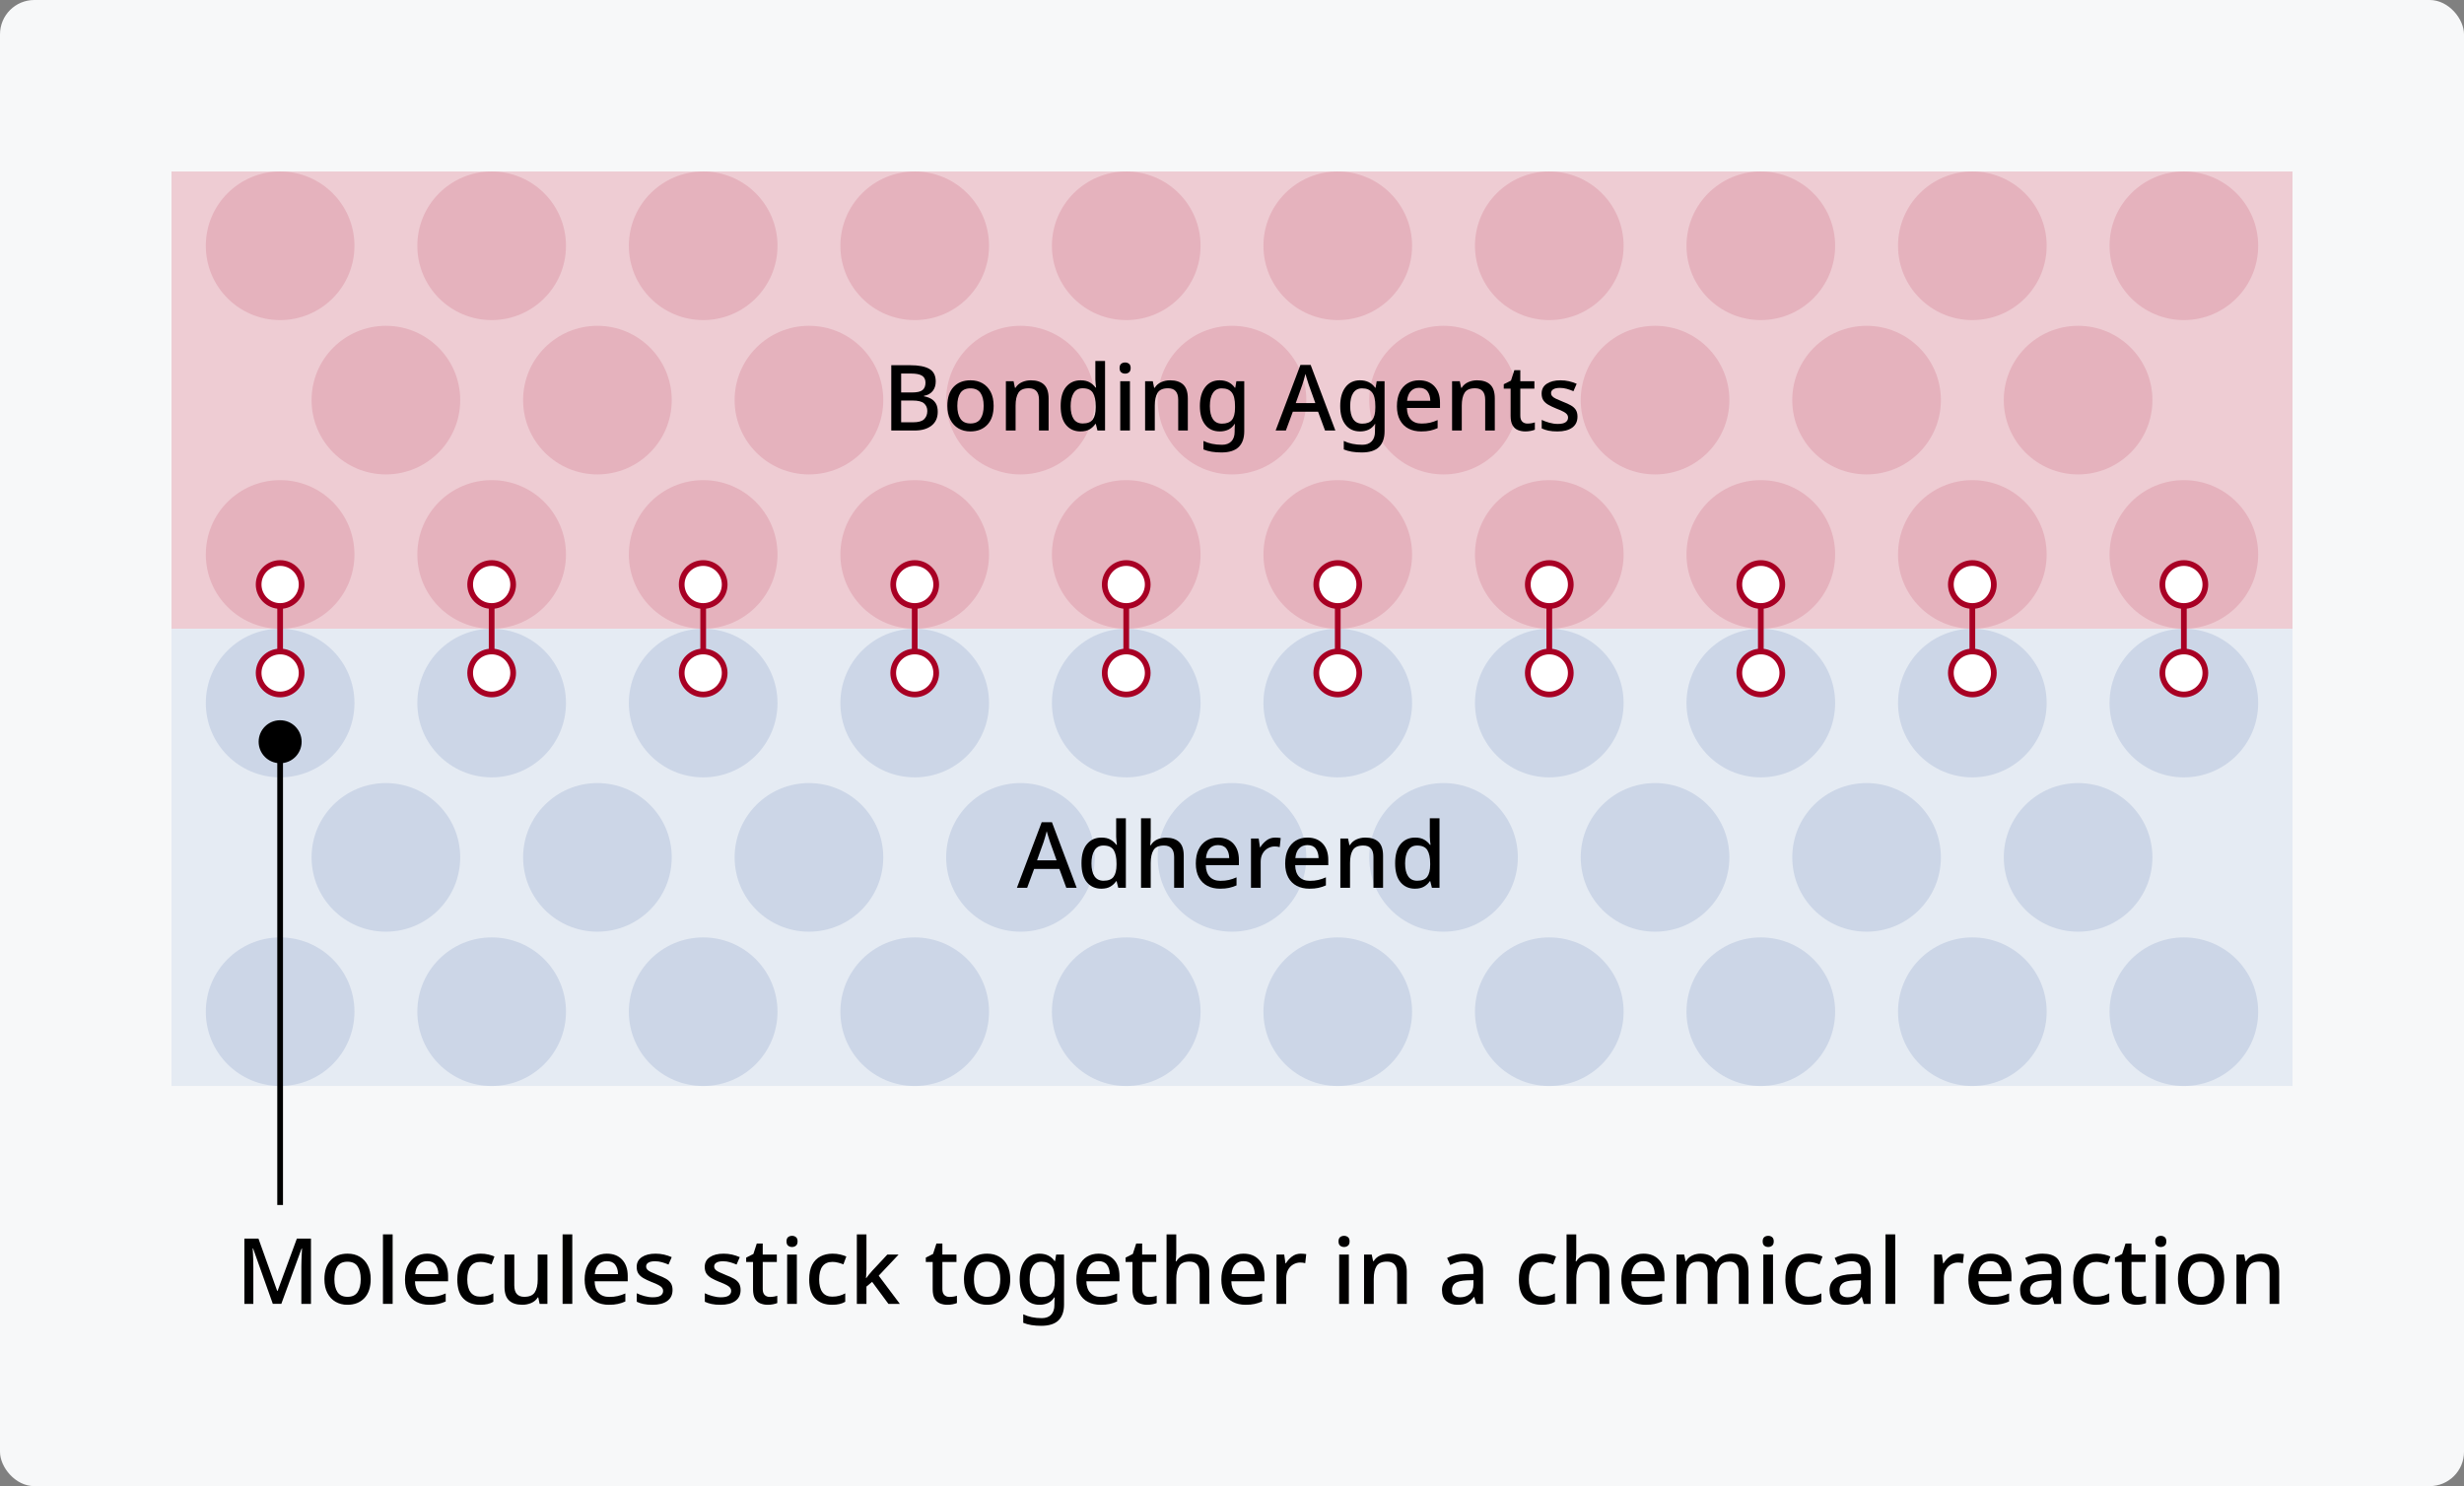 <?xml version="1.0" encoding="UTF-8"?>
<svg xmlns="http://www.w3.org/2000/svg" width="431" height="260" version="1.1" viewBox="0 0 431 260">
  <rect x="0" y="0" width="431" height="260" fill="#808080" stroke="none"/>
  <g id="_背景グレー" data-name="背景グレー">
    <rect width="431" height="260" rx="6" ry="6" fill="#f7f8f9" stroke-width="0"/>
  </g>
  <g id="_パーツ要素" data-name="パーツ要素">
    <rect x="30" y="30" width="371" height="80" fill="#eeccd3" stroke-width="0"/>
    <rect x="30" y="110" width="371" height="80" fill="#e5ebf3" stroke-width="0"/>
    <circle cx="49" cy="43" r="13" fill="#e5b2bd" stroke-width="0"/>
    <circle cx="86" cy="43" r="13" fill="#e5b2bd" stroke-width="0"/>
    <circle cx="123" cy="43" r="13" fill="#e5b2bd" stroke-width="0"/>
    <circle cx="160" cy="43" r="13" fill="#e5b2bd" stroke-width="0"/>
    <circle cx="197" cy="43" r="13" fill="#e5b2bd" stroke-width="0"/>
    <circle cx="234" cy="43" r="13" fill="#e5b2bd" stroke-width="0"/>
    <circle cx="271" cy="43" r="13" fill="#e5b2bd" stroke-width="0"/>
    <circle cx="308" cy="43" r="13" fill="#e5b2bd" stroke-width="0"/>
    <circle cx="345" cy="43" r="13" fill="#e5b2bd" stroke-width="0"/>
    <circle cx="382" cy="43" r="13" fill="#e5b2bd" stroke-width="0"/>
    <circle cx="67.5" cy="70" r="13" fill="#e5b2bd" stroke-width="0"/>
    <circle cx="104.5" cy="70" r="13" fill="#e5b2bd" stroke-width="0"/>
    <circle cx="141.5" cy="70" r="13" fill="#e5b2bd" stroke-width="0"/>
    <circle cx="178.5" cy="70" r="13" fill="#e5b2bd" stroke-width="0"/>
    <circle cx="215.5" cy="70" r="13" fill="#e5b2bd" stroke-width="0"/>
    <circle cx="252.5" cy="70" r="13" fill="#e5b2bd" stroke-width="0"/>
    <circle cx="289.5" cy="70" r="13" fill="#e5b2bd" stroke-width="0"/>
    <circle cx="326.5" cy="70" r="13" fill="#e5b2bd" stroke-width="0"/>
    <circle cx="363.5" cy="70" r="13" fill="#e5b2bd" stroke-width="0"/>
    <circle cx="49" cy="97" r="13" fill="#e5b2bd" stroke-width="0"/>
    <circle cx="86" cy="97" r="13" fill="#e5b2bd" stroke-width="0"/>
    <circle cx="123" cy="97" r="13" fill="#e5b2bd" stroke-width="0"/>
    <circle cx="160" cy="97" r="13" fill="#e5b2bd" stroke-width="0"/>
    <circle cx="197" cy="97" r="13" fill="#e5b2bd" stroke-width="0"/>
    <circle cx="234" cy="97" r="13" fill="#e5b2bd" stroke-width="0"/>
    <circle cx="271" cy="97" r="13" fill="#e5b2bd" stroke-width="0"/>
    <circle cx="308" cy="97" r="13" fill="#e5b2bd" stroke-width="0"/>
    <circle cx="345" cy="97" r="13" fill="#e5b2bd" stroke-width="0"/>
    <circle cx="382" cy="97" r="13" fill="#e5b2bd" stroke-width="0"/>
    <circle cx="49" cy="123" r="13" fill="#ccd6e7" stroke-width="0"/>
    <circle cx="86" cy="123" r="13" fill="#ccd6e7" stroke-width="0"/>
    <circle cx="123" cy="123" r="13" fill="#ccd6e7" stroke-width="0"/>
    <circle cx="160" cy="123" r="13" fill="#ccd6e7" stroke-width="0"/>
    <circle cx="197" cy="123" r="13" fill="#ccd6e7" stroke-width="0"/>
    <circle cx="234" cy="123" r="13" fill="#ccd6e7" stroke-width="0"/>
    <circle cx="271" cy="123" r="13" fill="#ccd6e7" stroke-width="0"/>
    <circle cx="308" cy="123" r="13" fill="#ccd6e7" stroke-width="0"/>
    <circle cx="345" cy="123" r="13" fill="#ccd6e7" stroke-width="0"/>
    <circle cx="382" cy="123" r="13" fill="#ccd6e7" stroke-width="0"/>
    <circle cx="67.5" cy="150" r="13" fill="#ccd6e7" stroke-width="0"/>
    <circle cx="104.5" cy="150" r="13" fill="#ccd6e7" stroke-width="0"/>
    <circle cx="141.5" cy="150" r="13" fill="#ccd6e7" stroke-width="0"/>
    <circle cx="178.5" cy="150" r="13" fill="#ccd6e7" stroke-width="0"/>
    <circle cx="215.5" cy="150" r="13" fill="#ccd6e7" stroke-width="0"/>
    <circle cx="252.5" cy="150" r="13" fill="#ccd6e7" stroke-width="0"/>
    <circle cx="289.5" cy="150" r="13" fill="#ccd6e7" stroke-width="0"/>
    <circle cx="326.5" cy="150" r="13" fill="#ccd6e7" stroke-width="0"/>
    <circle cx="363.5" cy="150" r="13" fill="#ccd6e7" stroke-width="0"/>
    <circle cx="49" cy="177" r="13" fill="#ccd6e7" stroke-width="0"/>
    <circle cx="86" cy="177" r="13" fill="#ccd6e7" stroke-width="0"/>
    <circle cx="123" cy="177" r="13" fill="#ccd6e7" stroke-width="0"/>
    <circle cx="160" cy="177" r="13" fill="#ccd6e7" stroke-width="0"/>
    <circle cx="197" cy="177" r="13" fill="#ccd6e7" stroke-width="0"/>
    <circle cx="234" cy="177" r="13" fill="#ccd6e7" stroke-width="0"/>
    <circle cx="271" cy="177" r="13" fill="#ccd6e7" stroke-width="0"/>
    <circle cx="308" cy="177" r="13" fill="#ccd6e7" stroke-width="0"/>
    <circle cx="345" cy="177" r="13" fill="#ccd6e7" stroke-width="0"/>
    <circle cx="382" cy="177" r="13" fill="#ccd6e7" stroke-width="0"/>
    <g>
      <path d="M159.245,63.896c1.45,0,2.552.213,3.304.64s1.128,1.163,1.128,2.208c0,.672-.179,1.229-.536,1.672-.357.443-.867.723-1.528.84v.08c.448.075.856.214,1.224.416.368.203.658.488.872.856s.32.851.32,1.448c0,1.034-.363,1.837-1.088,2.408-.726.57-1.707.855-2.944.855h-4.096v-11.424h3.344ZM159.533,68.664c.896,0,1.512-.144,1.848-.432s.504-.715.504-1.28-.203-.974-.608-1.224c-.406-.251-1.051-.376-1.936-.376h-1.712v3.312h1.904ZM157.629,70.072v3.809h2.096c.917,0,1.56-.182,1.928-.545.368-.362.552-.842.552-1.439,0-.544-.189-.984-.568-1.32-.379-.336-1.054-.504-2.024-.504h-1.984Z" fill="#000" stroke-width="0"/>
      <path d="M173.805,71c0,1.43-.368,2.534-1.104,3.312s-1.728,1.168-2.976,1.168c-.779,0-1.469-.176-2.072-.528-.603-.352-1.077-.861-1.424-1.528-.347-.666-.52-1.474-.52-2.424,0-1.429.363-2.53,1.088-3.304s1.717-1.16,2.976-1.16c.789,0,1.485.174,2.088.521s1.077.851,1.424,1.512c.346.661.52,1.472.52,2.432ZM167.453,71c0,.971.184,1.729.552,2.272.368.544.952.815,1.752.815s1.384-.271,1.752-.815c.368-.544.552-1.302.552-2.272,0-.98-.187-1.735-.56-2.264-.374-.528-.96-.792-1.76-.792s-1.382.264-1.744.792c-.363.528-.544,1.283-.544,2.264Z" fill="#000" stroke-width="0"/>
      <path d="M180.317,66.536c1.002,0,1.771.251,2.304.752.533.502.8,1.307.8,2.416v5.616h-1.68v-5.376c0-1.344-.592-2.016-1.776-2.016-.885,0-1.493.261-1.824.783-.331.523-.496,1.275-.496,2.257v4.352h-1.696v-8.624h1.344l.24,1.152h.096c.277-.448.658-.778,1.144-.992.485-.214,1-.32,1.544-.32Z" fill="#000" stroke-width="0"/>
      <path d="M188.989,75.48c-1.035,0-1.87-.373-2.504-1.12-.635-.747-.952-1.856-.952-3.328,0-1.482.32-2.603.96-3.36.64-.757,1.482-1.136,2.528-1.136.65,0,1.184.123,1.6.368s.752.544,1.008.896h.096c-.021-.139-.048-.353-.08-.641s-.048-.544-.048-.768v-3.232h1.696v12.16h-1.328l-.288-1.152h-.08c-.246.374-.576.686-.992.937-.416.25-.955.376-1.616.376ZM189.389,74.088c.832,0,1.418-.231,1.76-.695.341-.464.512-1.16.512-2.088v-.256c0-1.003-.163-1.773-.488-2.312s-.926-.808-1.8-.808c-.694,0-1.216.279-1.568.84-.352.56-.528,1.325-.528,2.296s.176,1.718.528,2.24.88.783,1.584.783Z" fill="#000" stroke-width="0"/>
      <path d="M196.812,63.416c.256,0,.48.075.672.225s.288.399.288.752c0,.341-.096.589-.288.744-.192.154-.416.231-.672.231-.277,0-.509-.077-.696-.231-.187-.155-.28-.403-.28-.744,0-.353.093-.603.28-.752.187-.149.418-.225.696-.225ZM197.645,66.696v8.624h-1.696v-8.624h1.696Z" fill="#000" stroke-width="0"/>
      <path d="M204.668,66.536c1.002,0,1.771.251,2.304.752.533.502.8,1.307.8,2.416v5.616h-1.68v-5.376c0-1.344-.592-2.016-1.776-2.016-.885,0-1.493.261-1.824.783-.331.523-.496,1.275-.496,2.257v4.352h-1.696v-8.624h1.344l.24,1.152h.096c.277-.448.658-.778,1.144-.992.485-.214,1-.32,1.544-.32Z" fill="#000" stroke-width="0"/>
      <path d="M213.356,66.536c1.141,0,2.021.433,2.64,1.296h.08l.192-1.136h1.376v8.736c0,1.227-.328,2.154-.984,2.784-.656.629-1.656.943-3,.943-.629,0-1.203-.043-1.72-.128s-.995-.219-1.432-.399v-1.488c.917.447,2,.672,3.248.672.704,0,1.248-.2,1.632-.6.384-.4.576-.963.576-1.688v-.288c0-.139.005-.32.016-.544.01-.224.021-.395.032-.512h-.064c-.288.448-.651.775-1.088.983-.438.208-.939.312-1.504.312-1.088,0-1.939-.393-2.552-1.176-.614-.784-.92-1.875-.92-3.272,0-1.387.306-2.482.92-3.288.613-.805,1.464-1.208,2.552-1.208ZM213.708,67.944c-.672,0-1.187.267-1.544.8-.358.533-.536,1.302-.536,2.305s.178,1.765.536,2.287c.357.523.882.784,1.576.784.789,0,1.368-.216,1.736-.647.368-.433.552-1.139.552-2.12v-.32c0-1.099-.187-1.888-.56-2.368-.374-.479-.96-.72-1.76-.72Z" fill="#000" stroke-width="0"/>
      <path d="M231.772,75.32l-1.216-3.296h-4.416l-1.216,3.296h-1.792l4.336-11.472h1.792l4.32,11.472h-1.808ZM228.924,67.305c-.032-.117-.088-.294-.168-.528s-.157-.48-.232-.736c-.075-.256-.134-.464-.176-.624-.085.331-.182.684-.288,1.057-.107.373-.192.65-.256.832l-1.152,3.216h3.424l-1.152-3.216Z" fill="#000" stroke-width="0"/>
      <path d="M237.9,66.536c1.141,0,2.021.433,2.64,1.296h.08l.192-1.136h1.376v8.736c0,1.227-.328,2.154-.984,2.784-.656.629-1.656.943-3,.943-.629,0-1.203-.043-1.72-.128s-.995-.219-1.432-.399v-1.488c.917.447,2,.672,3.248.672.704,0,1.248-.2,1.632-.6.384-.4.576-.963.576-1.688v-.288c0-.139.005-.32.016-.544.01-.224.021-.395.032-.512h-.064c-.288.448-.651.775-1.088.983-.438.208-.939.312-1.504.312-1.088,0-1.939-.393-2.552-1.176-.614-.784-.92-1.875-.92-3.272,0-1.387.306-2.482.92-3.288.613-.805,1.464-1.208,2.552-1.208ZM238.252,67.944c-.672,0-1.187.267-1.544.8-.358.533-.536,1.302-.536,2.305s.178,1.765.536,2.287c.357.523.882.784,1.576.784.789,0,1.368-.216,1.736-.647.368-.433.552-1.139.552-2.12v-.32c0-1.099-.187-1.888-.56-2.368-.374-.479-.96-.72-1.76-.72Z" fill="#000" stroke-width="0"/>
      <path d="M248.236,66.536c1.131,0,2.021.35,2.672,1.048.65.699.976,1.651.976,2.856v.928h-5.792c.021.886.253,1.562.696,2.032s1.064.704,1.864.704c.554,0,1.048-.051,1.48-.152.432-.101.877-.253,1.336-.456v1.408c-.438.192-.875.336-1.312.432-.438.097-.96.145-1.568.145-.843,0-1.582-.165-2.216-.496-.635-.33-1.131-.824-1.488-1.48-.357-.655-.536-1.464-.536-2.424,0-.971.162-1.792.488-2.464.325-.672.778-1.187,1.36-1.544.581-.357,1.261-.536,2.04-.536ZM248.236,67.849c-.608,0-1.096.197-1.464.592-.368.395-.584.954-.648,1.68h4.064c-.011-.672-.174-1.218-.488-1.64-.315-.422-.803-.632-1.464-.632Z" fill="#000" stroke-width="0"/>
      <path d="M258.364,66.536c1.002,0,1.771.251,2.304.752.533.502.8,1.307.8,2.416v5.616h-1.68v-5.376c0-1.344-.592-2.016-1.776-2.016-.885,0-1.493.261-1.824.783-.331.523-.496,1.275-.496,2.257v4.352h-1.696v-8.624h1.344l.24,1.152h.096c.277-.448.658-.778,1.144-.992.485-.214,1-.32,1.544-.32Z" fill="#000" stroke-width="0"/>
      <path d="M267.179,74.104c.224,0,.453-.019.688-.056.234-.038.437-.089.608-.152v1.279c-.192.086-.44.158-.744.217-.304.059-.611.088-.92.088-.469,0-.901-.08-1.296-.24-.395-.16-.707-.438-.936-.832-.229-.395-.344-.943-.344-1.648v-4.768h-1.2v-.768l1.264-.641.592-1.824h1.04v1.937h2.464v1.296h-2.464v4.736c0,.469.115.815.344,1.04.229.224.531.336.904.336Z" fill="#000" stroke-width="0"/>
      <path d="M275.931,72.889c0,.843-.309,1.485-.928,1.928s-1.478.664-2.576.664c-.608,0-1.128-.046-1.56-.136-.432-.091-.829-.222-1.192-.393v-1.487c.373.181.813.344,1.32.487.506.145,1,.216,1.48.216.64,0,1.101-.101,1.384-.304.283-.202.424-.475.424-.815,0-.192-.053-.365-.16-.521-.107-.154-.307-.314-.6-.479-.293-.166-.723-.355-1.288-.568-.555-.225-1.022-.445-1.4-.664-.379-.219-.669-.48-.872-.784s-.304-.696-.304-1.176c0-.747.301-1.32.904-1.72.603-.4,1.4-.601,2.392-.601.522,0,1.016.054,1.48.16.464.106.915.256,1.352.448l-.56,1.296c-.374-.16-.758-.296-1.152-.408-.395-.112-.795-.168-1.2-.168-.512,0-.902.08-1.168.24-.267.16-.4.384-.4.672,0,.202.064.379.192.528s.344.299.648.447c.304.15.722.331,1.256.544.533.203.989.411,1.368.624.378.214.667.475.864.784.197.31.296.704.296,1.185Z" fill="#000" stroke-width="0"/>
    </g>
    <g>
      <path d="M186.517,155.32l-1.216-3.296h-4.416l-1.216,3.296h-1.792l4.336-11.472h1.792l4.32,11.472h-1.808ZM183.669,147.305c-.032-.117-.088-.294-.168-.528s-.157-.48-.232-.736c-.075-.256-.134-.464-.176-.624-.085.331-.182.684-.288,1.057-.107.373-.192.65-.256.832l-1.152,3.216h3.424l-1.152-3.216Z" fill="#000" stroke-width="0"/>
      <path d="M192.629,155.48c-1.035,0-1.87-.373-2.504-1.12-.635-.747-.952-1.856-.952-3.328,0-1.482.32-2.603.96-3.36.64-.757,1.482-1.136,2.528-1.136.65,0,1.184.123,1.6.368s.752.544,1.008.896h.096c-.021-.139-.048-.353-.08-.641s-.048-.544-.048-.768v-3.232h1.696v12.16h-1.328l-.288-1.152h-.08c-.246.374-.576.686-.992.937-.416.25-.955.376-1.616.376ZM193.029,154.088c.832,0,1.418-.231,1.76-.695.341-.464.512-1.16.512-2.088v-.256c0-1.003-.163-1.773-.488-2.312s-.926-.808-1.8-.808c-.694,0-1.216.279-1.568.84-.352.56-.528,1.325-.528,2.296s.176,1.718.528,2.24.88.783,1.584.783Z" fill="#000" stroke-width="0"/>
      <path d="M201.284,146.408c0,.277-.011.547-.032.809-.021.261-.043.477-.064.647h.112c.277-.448.648-.778,1.112-.992.464-.213.968-.319,1.512-.319,1.013,0,1.789.25,2.328.752.539.501.808,1.301.808,2.399v5.616h-1.68v-5.376c0-1.344-.592-2.016-1.776-2.016-.885,0-1.493.264-1.824.792-.331.527-.496,1.282-.496,2.264v4.336h-1.696v-12.16h1.696v3.248Z" fill="#000" stroke-width="0"/>
      <path d="M213.06,146.536c1.131,0,2.021.35,2.672,1.048.65.699.976,1.651.976,2.856v.928h-5.792c.021.886.253,1.562.696,2.032s1.064.704,1.864.704c.554,0,1.048-.051,1.48-.152.432-.101.877-.253,1.336-.456v1.408c-.438.192-.875.336-1.312.432-.438.097-.96.145-1.568.145-.843,0-1.582-.165-2.216-.496-.635-.33-1.131-.824-1.488-1.48-.357-.655-.536-1.464-.536-2.424,0-.971.162-1.792.488-2.464.325-.672.778-1.187,1.36-1.544.581-.357,1.261-.536,2.04-.536ZM213.06,147.849c-.608,0-1.096.197-1.464.592-.368.395-.584.954-.648,1.68h4.064c-.011-.672-.174-1.218-.488-1.64-.315-.422-.803-.632-1.464-.632Z" fill="#000" stroke-width="0"/>
      <path d="M223.076,146.536c.149,0,.312.008.488.024.176.016.328.034.456.056l-.176,1.584c-.278-.074-.565-.112-.864-.112-.427,0-.83.107-1.208.32-.379.214-.683.521-.912.92-.229.4-.344.883-.344,1.448v4.544h-1.696v-8.624h1.344l.224,1.536h.064c.277-.459.635-.856,1.072-1.192.437-.336.955-.504,1.552-.504Z" fill="#000" stroke-width="0"/>
      <path d="M228.692,146.536c1.131,0,2.021.35,2.672,1.048.65.699.976,1.651.976,2.856v.928h-5.792c.021.886.253,1.562.696,2.032s1.064.704,1.864.704c.554,0,1.048-.051,1.48-.152.432-.101.877-.253,1.336-.456v1.408c-.438.192-.875.336-1.312.432-.438.097-.96.145-1.568.145-.843,0-1.582-.165-2.216-.496-.635-.33-1.131-.824-1.488-1.48-.357-.655-.536-1.464-.536-2.424,0-.971.162-1.792.488-2.464.325-.672.778-1.187,1.36-1.544.581-.357,1.261-.536,2.04-.536ZM228.692,147.849c-.608,0-1.096.197-1.464.592-.368.395-.584.954-.648,1.68h4.064c-.011-.672-.174-1.218-.488-1.64-.315-.422-.803-.632-1.464-.632Z" fill="#000" stroke-width="0"/>
      <path d="M238.82,146.536c1.002,0,1.771.251,2.304.752.533.502.8,1.307.8,2.416v5.616h-1.68v-5.376c0-1.344-.592-2.016-1.776-2.016-.885,0-1.493.261-1.824.783-.331.523-.496,1.275-.496,2.257v4.352h-1.696v-8.624h1.344l.24,1.152h.096c.277-.448.658-.778,1.144-.992.485-.214,1-.32,1.544-.32Z" fill="#000" stroke-width="0"/>
      <path d="M247.492,155.48c-1.035,0-1.87-.373-2.504-1.12-.635-.747-.952-1.856-.952-3.328,0-1.482.32-2.603.96-3.36.64-.757,1.482-1.136,2.528-1.136.65,0,1.184.123,1.6.368s.752.544,1.008.896h.096c-.021-.139-.048-.353-.08-.641s-.048-.544-.048-.768v-3.232h1.696v12.16h-1.328l-.288-1.152h-.08c-.246.374-.576.686-.992.937-.416.25-.955.376-1.616.376ZM247.892,154.088c.832,0,1.418-.231,1.76-.695.341-.464.512-1.16.512-2.088v-.256c0-1.003-.163-1.773-.488-2.312s-.926-.808-1.8-.808c-.694,0-1.216.279-1.568.84-.352.56-.528,1.325-.528,2.296s.176,1.718.528,2.24.88.783,1.584.783Z" fill="#000" stroke-width="0"/>
    </g>
    <g>
      <line x1="49" y1="102.047" x2="49" y2="117.953" fill="none" stroke="#a80024" stroke-miterlimit="10"/>
      <g>
        <circle cx="49" cy="102.26" r="3.76" fill="#fff" stroke-width="0"/>
        <path d="M44.74,102.26c0,2.349,1.911,4.26,4.26,4.26s4.26-1.911,4.26-4.26-1.911-4.26-4.26-4.26-4.26,1.911-4.26,4.26,0-2.349,0,0ZM52.26,102.26c0,1.798-1.462,3.26-3.26,3.26s-3.26-1.462-3.26-3.26,1.462-3.26,3.26-3.26,3.26,1.462,3.26,3.26,0-1.798,0,0Z" fill="#a80024" stroke-width="0"/>
      </g>
      <g>
        <circle cx="49" cy="117.74" r="3.76" fill="#fff" stroke-width="0"/>
        <path d="M44.74,117.74c0-2.349,1.911-4.26,4.26-4.26s4.26,1.911,4.26,4.26-1.911,4.26-4.26,4.26-4.26-1.911-4.26-4.26,0,2.349,0,0ZM52.26,117.74c0-1.798-1.462-3.26-3.26-3.26s-3.26,1.462-3.26,3.26,1.462,3.26,3.26,3.26,3.26-1.462,3.26-3.26,0,1.798,0,0Z" fill="#a80024" stroke-width="0"/>
      </g>
    </g>
    <g>
      <line x1="86" y1="102.047" x2="86" y2="117.953" fill="none" stroke="#a80024" stroke-miterlimit="10"/>
      <g>
        <circle cx="86" cy="102.26" r="3.76" fill="#fff" stroke-width="0"/>
        <path d="M81.74,102.26c0,2.349,1.911,4.26,4.26,4.26s4.26-1.911,4.26-4.26-1.911-4.26-4.26-4.26-4.26,1.911-4.26,4.26,0-2.349,0,0ZM89.26,102.26c0,1.798-1.462,3.26-3.26,3.26s-3.26-1.462-3.26-3.26,1.462-3.26,3.26-3.26,3.26,1.462,3.26,3.26,0-1.798,0,0Z" fill="#a80024" stroke-width="0"/>
      </g>
      <g>
        <circle cx="86" cy="117.74" r="3.76" fill="#fff" stroke-width="0"/>
        <path d="M81.74,117.74c0-2.349,1.911-4.26,4.26-4.26s4.26,1.911,4.26,4.26-1.911,4.26-4.26,4.26-4.26-1.911-4.26-4.26,0,2.349,0,0ZM89.26,117.74c0-1.798-1.462-3.26-3.26-3.26s-3.26,1.462-3.26,3.26,1.462,3.26,3.26,3.26,3.26-1.462,3.26-3.26,0,1.798,0,0Z" fill="#a80024" stroke-width="0"/>
      </g>
    </g>
    <g>
      <line x1="123" y1="102.047" x2="123" y2="117.953" fill="none" stroke="#a80024" stroke-miterlimit="10"/>
      <g>
        <circle cx="123" cy="102.26" r="3.76" fill="#fff" stroke-width="0"/>
        <path d="M118.74,102.26c0,2.349,1.911,4.26,4.26,4.26s4.26-1.911,4.26-4.26-1.911-4.26-4.26-4.26-4.26,1.911-4.26,4.26,0-2.349,0,0ZM126.26,102.26c0,1.798-1.462,3.26-3.26,3.26s-3.26-1.462-3.26-3.26,1.462-3.26,3.26-3.26,3.26,1.462,3.26,3.26,0-1.798,0,0Z" fill="#a80024" stroke-width="0"/>
      </g>
      <g>
        <circle cx="123" cy="117.74" r="3.76" fill="#fff" stroke-width="0"/>
        <path d="M118.74,117.74c0-2.349,1.911-4.26,4.26-4.26s4.26,1.911,4.26,4.26-1.911,4.26-4.26,4.26-4.26-1.911-4.26-4.26,0,2.349,0,0ZM126.26,117.74c0-1.798-1.462-3.26-3.26-3.26s-3.26,1.462-3.26,3.26,1.462,3.26,3.26,3.26,3.26-1.462,3.26-3.26,0,1.798,0,0Z" fill="#a80024" stroke-width="0"/>
      </g>
    </g>
    <g>
      <line x1="160" y1="102.047" x2="160" y2="117.953" fill="none" stroke="#a80024" stroke-miterlimit="10"/>
      <g>
        <circle cx="160" cy="102.26" r="3.76" fill="#fff" stroke-width="0"/>
        <path d="M155.74,102.26c0,2.349,1.911,4.26,4.26,4.26s4.26-1.911,4.26-4.26-1.911-4.26-4.26-4.26-4.26,1.911-4.26,4.26,0-2.349,0,0ZM163.26,102.26c0,1.798-1.462,3.26-3.26,3.26s-3.26-1.462-3.26-3.26,1.462-3.26,3.26-3.26,3.26,1.462,3.26,3.26,0-1.798,0,0Z" fill="#a80024" stroke-width="0"/>
      </g>
      <g>
        <circle cx="160" cy="117.74" r="3.76" fill="#fff" stroke-width="0"/>
        <path d="M155.74,117.74c0-2.349,1.911-4.26,4.26-4.26s4.26,1.911,4.26,4.26-1.911,4.26-4.26,4.26-4.26-1.911-4.26-4.26,0,2.349,0,0ZM163.26,117.74c0-1.798-1.462-3.26-3.26-3.26s-3.26,1.462-3.26,3.26,1.462,3.26,3.26,3.26,3.26-1.462,3.26-3.26,0,1.798,0,0Z" fill="#a80024" stroke-width="0"/>
      </g>
    </g>
    <g>
      <line x1="197" y1="102.047" x2="197" y2="117.953" fill="none" stroke="#a80024" stroke-miterlimit="10"/>
      <g>
        <circle cx="197" cy="102.26" r="3.76" fill="#fff" stroke-width="0"/>
        <path d="M192.74,102.26c0,2.349,1.911,4.26,4.26,4.26s4.26-1.911,4.26-4.26-1.911-4.26-4.26-4.26-4.26,1.911-4.26,4.26,0-2.349,0,0ZM200.26,102.26c0,1.798-1.462,3.26-3.26,3.26s-3.26-1.462-3.26-3.26,1.462-3.26,3.26-3.26,3.26,1.462,3.26,3.26,0-1.798,0,0Z" fill="#a80024" stroke-width="0"/>
      </g>
      <g>
        <circle cx="197" cy="117.74" r="3.76" fill="#fff" stroke-width="0"/>
        <path d="M192.74,117.74c0-2.349,1.911-4.26,4.26-4.26s4.26,1.911,4.26,4.26-1.911,4.26-4.26,4.26-4.26-1.911-4.26-4.26,0,2.349,0,0ZM200.26,117.74c0-1.798-1.462-3.26-3.26-3.26s-3.26,1.462-3.26,3.26,1.462,3.26,3.26,3.26,3.26-1.462,3.26-3.26,0,1.798,0,0Z" fill="#a80024" stroke-width="0"/>
      </g>
    </g>
    <g>
      <line x1="234" y1="102.047" x2="234" y2="117.953" fill="none" stroke="#a80024" stroke-miterlimit="10"/>
      <g>
        <circle cx="234" cy="102.26" r="3.76" fill="#fff" stroke-width="0"/>
        <path d="M229.74,102.26c0,2.349,1.911,4.26,4.26,4.26s4.26-1.911,4.26-4.26-1.911-4.26-4.26-4.26-4.26,1.911-4.26,4.26,0-2.349,0,0ZM237.26,102.26c0,1.798-1.462,3.26-3.26,3.26s-3.26-1.462-3.26-3.26,1.462-3.26,3.26-3.26,3.26,1.462,3.26,3.26,0-1.798,0,0Z" fill="#a80024" stroke-width="0"/>
      </g>
      <g>
        <circle cx="234" cy="117.74" r="3.76" fill="#fff" stroke-width="0"/>
        <path d="M229.74,117.74c0-2.349,1.911-4.26,4.26-4.26s4.26,1.911,4.26,4.26-1.911,4.26-4.26,4.26-4.26-1.911-4.26-4.26,0,2.349,0,0ZM237.26,117.74c0-1.798-1.462-3.26-3.26-3.26s-3.26,1.462-3.26,3.26,1.462,3.26,3.26,3.26,3.26-1.462,3.26-3.26,0,1.798,0,0Z" fill="#a80024" stroke-width="0"/>
      </g>
    </g>
    <g>
      <line x1="271" y1="102.047" x2="271" y2="117.953" fill="none" stroke="#a80024" stroke-miterlimit="10"/>
      <g>
        <circle cx="271" cy="102.26" r="3.76" fill="#fff" stroke-width="0"/>
        <path d="M266.74,102.26c0,2.349,1.911,4.26,4.26,4.26s4.26-1.911,4.26-4.26-1.911-4.26-4.26-4.26-4.26,1.911-4.26,4.26,0-2.349,0,0ZM274.26,102.26c0,1.798-1.462,3.26-3.26,3.26s-3.26-1.462-3.26-3.26,1.462-3.26,3.26-3.26,3.26,1.462,3.26,3.26,0-1.798,0,0Z" fill="#a80024" stroke-width="0"/>
      </g>
      <g>
        <circle cx="271" cy="117.74" r="3.76" fill="#fff" stroke-width="0"/>
        <path d="M266.74,117.74c0-2.349,1.911-4.26,4.26-4.26s4.26,1.911,4.26,4.26-1.911,4.26-4.26,4.26-4.26-1.911-4.26-4.26,0,2.349,0,0ZM274.26,117.74c0-1.798-1.462-3.26-3.26-3.26s-3.26,1.462-3.26,3.26,1.462,3.26,3.26,3.26,3.26-1.462,3.26-3.26,0,1.798,0,0Z" fill="#a80024" stroke-width="0"/>
      </g>
    </g>
    <g>
      <line x1="308" y1="102.047" x2="308" y2="117.953" fill="none" stroke="#a80024" stroke-miterlimit="10"/>
      <g>
        <circle cx="308" cy="102.26" r="3.76" fill="#fff" stroke-width="0"/>
        <path d="M303.74,102.26c0,2.349,1.911,4.26,4.26,4.26s4.26-1.911,4.26-4.26-1.911-4.26-4.26-4.26-4.26,1.911-4.26,4.26,0-2.349,0,0ZM311.26,102.26c0,1.798-1.462,3.26-3.26,3.26s-3.26-1.462-3.26-3.26,1.462-3.26,3.26-3.26,3.26,1.462,3.26,3.26,0-1.798,0,0Z" fill="#a80024" stroke-width="0"/>
      </g>
      <g>
        <circle cx="308" cy="117.74" r="3.76" fill="#fff" stroke-width="0"/>
        <path d="M303.74,117.74c0-2.349,1.911-4.26,4.26-4.26s4.26,1.911,4.26,4.26-1.911,4.26-4.26,4.26-4.26-1.911-4.26-4.26,0,2.349,0,0ZM311.26,117.74c0-1.798-1.462-3.26-3.26-3.26s-3.26,1.462-3.26,3.26,1.462,3.26,3.26,3.26,3.26-1.462,3.26-3.26,0,1.798,0,0Z" fill="#a80024" stroke-width="0"/>
      </g>
    </g>
    <g>
      <line x1="345" y1="102.047" x2="345" y2="117.953" fill="none" stroke="#a80024" stroke-miterlimit="10"/>
      <g>
        <circle cx="345" cy="102.26" r="3.76" fill="#fff" stroke-width="0"/>
        <path d="M340.74,102.26c0,2.349,1.911,4.26,4.26,4.26s4.26-1.911,4.26-4.26-1.911-4.26-4.26-4.26-4.26,1.911-4.26,4.26,0-2.349,0,0ZM348.26,102.26c0,1.798-1.462,3.26-3.26,3.26s-3.26-1.462-3.26-3.26,1.462-3.26,3.26-3.26,3.26,1.462,3.26,3.26,0-1.798,0,0Z" fill="#a80024" stroke-width="0"/>
      </g>
      <g>
        <circle cx="345" cy="117.74" r="3.76" fill="#fff" stroke-width="0"/>
        <path d="M340.74,117.74c0-2.349,1.911-4.26,4.26-4.26s4.26,1.911,4.26,4.26-1.911,4.26-4.26,4.26-4.26-1.911-4.26-4.26,0,2.349,0,0ZM348.26,117.74c0-1.798-1.462-3.26-3.26-3.26s-3.26,1.462-3.26,3.26,1.462,3.26,3.26,3.26,3.26-1.462,3.26-3.26,0,1.798,0,0Z" fill="#a80024" stroke-width="0"/>
      </g>
    </g>
    <g>
      <line x1="382" y1="102.047" x2="382" y2="117.953" fill="none" stroke="#a80024" stroke-miterlimit="10"/>
      <g>
        <circle cx="382" cy="102.26" r="3.76" fill="#fff" stroke-width="0"/>
        <path d="M377.74,102.26c0,2.349,1.911,4.26,4.26,4.26s4.26-1.911,4.26-4.26-1.911-4.26-4.26-4.26-4.26,1.911-4.26,4.26,0-2.349,0,0ZM385.26,102.26c0,1.798-1.462,3.26-3.26,3.26s-3.26-1.462-3.26-3.26,1.462-3.26,3.26-3.26,3.26,1.462,3.26,3.26,0-1.798,0,0Z" fill="#a80024" stroke-width="0"/>
      </g>
      <g>
        <circle cx="382" cy="117.74" r="3.76" fill="#fff" stroke-width="0"/>
        <path d="M377.74,117.74c0-2.349,1.911-4.26,4.26-4.26s4.26,1.911,4.26,4.26-1.911,4.26-4.26,4.26-4.26-1.911-4.26-4.26,0,2.349,0,0ZM385.26,117.74c0-1.798-1.462-3.26-3.26-3.26s-3.26,1.462-3.26,3.26,1.462,3.26,3.26,3.26,3.26-1.462,3.26-3.26,0,1.798,0,0Z" fill="#a80024" stroke-width="0"/>
      </g>
    </g>
    <g>
      <path d="M47.721,228.115l-3.456-9.712h-.064c.011.224.026.515.048.872s.038.744.048,1.16c.01.416.016.826.016,1.231v6.448h-1.568v-11.424h2.464l3.28,9.168h.064l3.376-9.168h2.464v11.424h-1.68v-6.544c0-.362.008-.744.024-1.144.016-.4.032-.776.048-1.129.016-.352.029-.645.04-.88h-.064l-3.552,9.696h-1.488Z" fill="#000" stroke-width="0"/>
      <path d="M64.841,223.795c0,1.43-.368,2.534-1.104,3.312-.736.778-1.728,1.168-2.976,1.168-.779,0-1.47-.176-2.072-.528-.603-.352-1.077-.861-1.424-1.528-.347-.666-.52-1.474-.52-2.424,0-1.429.363-2.53,1.088-3.304.726-.773,1.717-1.16,2.976-1.16.79,0,1.485.174,2.088.521s1.078.851,1.424,1.512c.346.661.52,1.472.52,2.432ZM58.489,223.795c0,.971.184,1.729.552,2.272.368.544.952.815,1.752.815s1.384-.271,1.752-.815c.368-.544.552-1.302.552-2.272,0-.98-.187-1.735-.56-2.264s-.96-.792-1.76-.792-1.382.264-1.744.792c-.363.528-.544,1.283-.544,2.264Z" fill="#000" stroke-width="0"/>
      <path d="M68.681,228.115h-1.696v-12.16h1.696v12.16Z" fill="#000" stroke-width="0"/>
      <path d="M74.729,219.331c1.13,0,2.021.35,2.672,1.048.65.699.976,1.651.976,2.856v.928h-5.792c.021.886.253,1.562.696,2.032.443.47,1.064.704,1.864.704.554,0,1.048-.051,1.48-.152.432-.101.877-.253,1.336-.456v1.408c-.438.192-.875.336-1.312.432-.438.097-.96.145-1.568.145-.843,0-1.582-.165-2.216-.496-.635-.33-1.13-.824-1.488-1.48-.357-.655-.536-1.464-.536-2.424,0-.971.163-1.792.488-2.464.325-.672.778-1.187,1.36-1.544.581-.357,1.261-.536,2.04-.536ZM74.729,220.644c-.608,0-1.096.197-1.464.592-.368.395-.584.954-.648,1.68h4.064c-.011-.672-.174-1.218-.488-1.64-.315-.422-.803-.632-1.464-.632Z" fill="#000" stroke-width="0"/>
      <path d="M83.961,228.275c-1.195,0-2.155-.354-2.88-1.064-.725-.709-1.088-1.826-1.088-3.352,0-1.066.176-1.931.528-2.592.352-.662.837-1.149,1.456-1.465.619-.314,1.323-.472,2.112-.472.48,0,.93.051,1.352.152.421.102.771.216,1.048.344l-.512,1.376c-.298-.117-.616-.219-.952-.304s-.654-.128-.952-.128c-1.558,0-2.336,1.023-2.336,3.072,0,.98.192,1.728.576,2.239.384.513.949.769,1.696.769.48,0,.904-.054,1.272-.16s.707-.245,1.016-.416v1.472c-.31.182-.646.315-1.008.4s-.805.128-1.328.128Z" fill="#000" stroke-width="0"/>
      <path d="M95.752,219.491v8.624h-1.36l-.24-1.136h-.08c-.278.448-.662.775-1.152.983s-1.008.312-1.552.312c-1.014,0-1.787-.251-2.32-.752-.534-.502-.8-1.296-.8-2.384v-5.648h1.712v5.392c0,1.334.582,2,1.744,2,.885,0,1.499-.261,1.84-.783s.512-1.27.512-2.24v-4.368h1.696Z" fill="#000" stroke-width="0"/>
      <path d="M100.104,228.115h-1.696v-12.16h1.696v12.16Z" fill="#000" stroke-width="0"/>
      <path d="M106.152,219.331c1.13,0,2.021.35,2.672,1.048.65.699.976,1.651.976,2.856v.928h-5.792c.021.886.253,1.562.696,2.032.443.47,1.064.704,1.864.704.554,0,1.048-.051,1.48-.152.432-.101.877-.253,1.336-.456v1.408c-.438.192-.875.336-1.312.432-.438.097-.96.145-1.568.145-.843,0-1.582-.165-2.216-.496-.635-.33-1.13-.824-1.488-1.48-.357-.655-.536-1.464-.536-2.424,0-.971.163-1.792.488-2.464.325-.672.778-1.187,1.36-1.544.581-.357,1.261-.536,2.04-.536ZM106.152,220.644c-.608,0-1.096.197-1.464.592-.368.395-.584.954-.648,1.68h4.064c-.011-.672-.174-1.218-.488-1.64-.315-.422-.803-.632-1.464-.632Z" fill="#000" stroke-width="0"/>
      <path d="M117.64,225.684c0,.843-.31,1.485-.928,1.928s-1.478.664-2.576.664c-.608,0-1.128-.046-1.56-.136-.432-.091-.83-.222-1.192-.393v-1.487c.373.181.813.344,1.32.487.506.145,1,.216,1.48.216.64,0,1.101-.101,1.384-.304.283-.202.424-.475.424-.815,0-.192-.054-.365-.16-.521-.106-.154-.307-.314-.6-.479-.293-.166-.723-.355-1.288-.568-.555-.225-1.022-.445-1.4-.664s-.669-.48-.872-.784-.304-.696-.304-1.176c0-.747.301-1.32.904-1.72.603-.4,1.4-.601,2.392-.601.522,0,1.016.054,1.48.16s.915.256,1.352.448l-.56,1.296c-.374-.16-.757-.296-1.152-.408-.395-.112-.795-.168-1.2-.168-.512,0-.901.08-1.168.24s-.4.384-.4.672c0,.202.064.379.192.528s.344.299.648.447c.304.15.723.331,1.256.544.533.203.989.411,1.368.624.378.214.667.475.864.784.197.31.296.704.296,1.185Z" fill="#000" stroke-width="0"/>
      <path d="M129.544,225.684c0,.843-.31,1.485-.928,1.928s-1.478.664-2.576.664c-.608,0-1.128-.046-1.56-.136-.432-.091-.83-.222-1.192-.393v-1.487c.373.181.813.344,1.32.487.506.145,1,.216,1.48.216.64,0,1.101-.101,1.384-.304.283-.202.424-.475.424-.815,0-.192-.054-.365-.16-.521-.106-.154-.307-.314-.6-.479-.293-.166-.723-.355-1.288-.568-.555-.225-1.022-.445-1.4-.664s-.669-.48-.872-.784-.304-.696-.304-1.176c0-.747.301-1.32.904-1.72.603-.4,1.4-.601,2.392-.601.522,0,1.016.054,1.48.16s.915.256,1.352.448l-.56,1.296c-.374-.16-.757-.296-1.152-.408-.395-.112-.795-.168-1.2-.168-.512,0-.901.08-1.168.24s-.4.384-.4.672c0,.202.064.379.192.528s.344.299.648.447c.304.15.723.331,1.256.544.533.203.989.411,1.368.624.378.214.667.475.864.784.197.31.296.704.296,1.185Z" fill="#000" stroke-width="0"/>
      <path d="M134.664,226.899c.224,0,.454-.019.688-.056.234-.038.437-.089.608-.152v1.279c-.192.086-.44.158-.744.217s-.611.088-.92.088c-.47,0-.901-.08-1.296-.24-.395-.16-.707-.438-.936-.832-.229-.395-.344-.943-.344-1.648v-4.768h-1.2v-.768l1.264-.641.592-1.824h1.04v1.937h2.464v1.296h-2.464v4.736c0,.469.114.815.344,1.04.229.224.531.336.904.336Z" fill="#000" stroke-width="0"/>
      <path d="M138.552,216.211c.256,0,.48.075.672.225s.288.399.288.752c0,.341-.096.589-.288.744-.192.154-.416.231-.672.231-.277,0-.509-.077-.696-.231-.187-.155-.28-.403-.28-.744,0-.353.093-.603.28-.752.187-.149.418-.225.696-.225ZM139.384,219.491v8.624h-1.696v-8.624h1.696Z" fill="#000" stroke-width="0"/>
      <path d="M145.512,228.275c-1.195,0-2.155-.354-2.88-1.064-.725-.709-1.088-1.826-1.088-3.352,0-1.066.176-1.931.528-2.592.352-.662.837-1.149,1.456-1.465.619-.314,1.323-.472,2.112-.472.48,0,.93.051,1.352.152.421.102.771.216,1.048.344l-.512,1.376c-.298-.117-.616-.219-.952-.304s-.654-.128-.952-.128c-1.558,0-2.336,1.023-2.336,3.072,0,.98.192,1.728.576,2.239.384.513.949.769,1.696.769.48,0,.904-.054,1.272-.16s.707-.245,1.016-.416v1.472c-.31.182-.646.315-1.008.4s-.805.128-1.328.128Z" fill="#000" stroke-width="0"/>
      <path d="M151.56,222.035c0,.214-.011.47-.032.768-.021.299-.038.566-.048.801h.048c.117-.16.28-.371.488-.633.208-.261.392-.477.552-.647l2.64-2.832h1.968l-3.472,3.696,3.696,4.928h-2l-2.848-3.855-.992.831v3.024h-1.68v-12.16h1.68v6.08Z" fill="#000" stroke-width="0"/>
      <path d="M166.087,226.899c.224,0,.454-.019.688-.056.234-.038.437-.089.608-.152v1.279c-.192.086-.44.158-.744.217s-.611.088-.92.088c-.47,0-.901-.08-1.296-.24-.395-.16-.707-.438-.936-.832-.229-.395-.344-.943-.344-1.648v-4.768h-1.2v-.768l1.264-.641.592-1.824h1.04v1.937h2.464v1.296h-2.464v4.736c0,.469.114.815.344,1.04.229.224.531.336.904.336Z" fill="#000" stroke-width="0"/>
      <path d="M176.711,223.795c0,1.43-.368,2.534-1.104,3.312-.736.778-1.728,1.168-2.976,1.168-.778,0-1.469-.176-2.072-.528-.603-.352-1.078-.861-1.424-1.528-.347-.666-.52-1.474-.52-2.424,0-1.429.362-2.53,1.088-3.304.725-.773,1.717-1.16,2.976-1.16.789,0,1.485.174,2.088.521s1.077.851,1.424,1.512.52,1.472.52,2.432ZM170.359,223.795c0,.971.184,1.729.552,2.272s.952.815,1.752.815,1.384-.271,1.752-.815.552-1.302.552-2.272c0-.98-.187-1.735-.56-2.264-.374-.528-.96-.792-1.76-.792s-1.381.264-1.744.792c-.363.528-.544,1.283-.544,2.264Z" fill="#000" stroke-width="0"/>
      <path d="M181.831,219.331c1.141,0,2.021.433,2.64,1.296h.08l.192-1.136h1.376v8.736c0,1.227-.328,2.154-.984,2.784-.656.629-1.656.943-3,.943-.629,0-1.203-.043-1.72-.128-.518-.085-.995-.219-1.432-.399v-1.488c.917.447,2,.672,3.248.672.704,0,1.248-.2,1.632-.6.384-.4.576-.963.576-1.688v-.288c0-.139.005-.32.016-.544.01-.224.021-.395.032-.512h-.064c-.288.448-.65.775-1.088.983s-.939.312-1.504.312c-1.088,0-1.939-.393-2.552-1.176-.613-.784-.92-1.875-.92-3.272,0-1.387.307-2.482.92-3.288.613-.805,1.464-1.208,2.552-1.208ZM182.183,220.739c-.672,0-1.187.267-1.544.8-.358.533-.536,1.302-.536,2.305s.178,1.765.536,2.287c.357.523.882.784,1.576.784.79,0,1.368-.216,1.736-.647.368-.433.552-1.139.552-2.12v-.32c0-1.099-.187-1.888-.56-2.368-.374-.479-.96-.72-1.76-.72Z" fill="#000" stroke-width="0"/>
      <path d="M192.167,219.331c1.13,0,2.021.35,2.672,1.048.65.699.976,1.651.976,2.856v.928h-5.792c.021.886.253,1.562.696,2.032.443.47,1.064.704,1.864.704.554,0,1.048-.051,1.48-.152.432-.101.877-.253,1.336-.456v1.408c-.438.192-.875.336-1.312.432-.438.097-.96.145-1.568.145-.843,0-1.582-.165-2.216-.496-.635-.33-1.13-.824-1.488-1.48-.357-.655-.536-1.464-.536-2.424,0-.971.163-1.792.488-2.464.325-.672.778-1.187,1.36-1.544.581-.357,1.261-.536,2.04-.536ZM192.167,220.644c-.608,0-1.096.197-1.464.592-.368.395-.584.954-.648,1.68h4.064c-.011-.672-.174-1.218-.488-1.64-.315-.422-.803-.632-1.464-.632Z" fill="#000" stroke-width="0"/>
      <path d="M201.031,226.899c.224,0,.453-.019.688-.056.234-.038.437-.089.608-.152v1.279c-.192.086-.44.158-.744.217-.304.059-.61.088-.92.088-.469,0-.901-.08-1.296-.24s-.707-.438-.936-.832-.344-.943-.344-1.648v-4.768h-1.2v-.768l1.264-.641.592-1.824h1.04v1.937h2.464v1.296h-2.464v4.736c0,.469.115.815.344,1.04.229.224.53.336.904.336Z" fill="#000" stroke-width="0"/>
      <path d="M205.75,219.203c0,.277-.011.547-.032.809-.021.261-.043.477-.064.647h.112c.277-.448.648-.778,1.112-.992.464-.213.968-.319,1.512-.319,1.013,0,1.79.25,2.328.752.539.501.808,1.301.808,2.399v5.616h-1.68v-5.376c0-1.344-.592-2.016-1.776-2.016-.886,0-1.494.264-1.824.792-.331.527-.496,1.282-.496,2.264v4.336h-1.696v-12.16h1.696v3.248Z" fill="#000" stroke-width="0"/>
      <path d="M217.526,219.331c1.131,0,2.021.35,2.672,1.048.65.699.976,1.651.976,2.856v.928h-5.792c.021.886.253,1.562.696,2.032.442.47,1.064.704,1.864.704.555,0,1.048-.051,1.48-.152.432-.101.877-.253,1.336-.456v1.408c-.438.192-.875.336-1.312.432-.438.097-.96.145-1.568.145-.843,0-1.582-.165-2.216-.496-.635-.33-1.131-.824-1.488-1.48-.357-.655-.536-1.464-.536-2.424,0-.971.162-1.792.488-2.464.325-.672.778-1.187,1.36-1.544s1.261-.536,2.04-.536ZM217.526,220.644c-.608,0-1.096.197-1.464.592s-.584.954-.648,1.68h4.064c-.011-.672-.173-1.218-.488-1.64-.315-.422-.803-.632-1.464-.632Z" fill="#000" stroke-width="0"/>
      <path d="M227.542,219.331c.149,0,.312.008.488.024.176.016.328.034.456.056l-.176,1.584c-.278-.074-.565-.112-.864-.112-.427,0-.83.107-1.208.32-.378.214-.683.521-.912.92-.229.4-.344.883-.344,1.448v4.544h-1.696v-8.624h1.344l.224,1.536h.064c.277-.459.634-.856,1.072-1.192s.955-.504,1.552-.504Z" fill="#000" stroke-width="0"/>
      <path d="M235.11,216.211c.256,0,.48.075.672.225s.288.399.288.752c0,.341-.096.589-.288.744-.192.154-.416.231-.672.231-.277,0-.509-.077-.696-.231-.187-.155-.28-.403-.28-.744,0-.353.093-.603.28-.752s.418-.225.696-.225ZM235.942,219.491v8.624h-1.696v-8.624h1.696Z" fill="#000" stroke-width="0"/>
      <path d="M242.966,219.331c1.002,0,1.771.251,2.304.752.533.502.8,1.307.8,2.416v5.616h-1.68v-5.376c0-1.344-.592-2.016-1.776-2.016-.885,0-1.493.261-1.824.783-.331.523-.496,1.275-.496,2.257v4.352h-1.696v-8.624h1.344l.24,1.152h.096c.277-.448.659-.778,1.144-.992s1-.32,1.544-.32Z" fill="#000" stroke-width="0"/>
      <path d="M256.182,219.331c1.077,0,1.885.237,2.424.712s.808,1.219.808,2.232v5.84h-1.2l-.336-1.2h-.064c-.374.47-.765.813-1.176,1.032s-.979.328-1.704.328c-.779,0-1.424-.211-1.936-.632-.512-.422-.768-1.08-.768-1.977,0-.874.331-1.541.992-2,.661-.458,1.68-.709,3.056-.752l1.472-.048v-.48c0-.629-.144-1.074-.432-1.336-.288-.261-.694-.392-1.216-.392-.438,0-.859.064-1.264.192s-.794.282-1.168.464l-.544-1.232c.405-.213.872-.392,1.4-.536.528-.144,1.08-.216,1.656-.216ZM256.582,224.003c-.981.043-1.662.206-2.04.488s-.568.68-.568,1.192c0,.447.133.773.4.976.267.203.613.304,1.04.304.661,0,1.213-.187,1.656-.56.442-.373.664-.934.664-1.68v-.753l-1.152.032Z" fill="#000" stroke-width="0"/>
      <path d="M269.653,228.275c-1.195,0-2.155-.354-2.88-1.064-.726-.709-1.088-1.826-1.088-3.352,0-1.066.176-1.931.528-2.592.352-.662.837-1.149,1.456-1.465.619-.314,1.322-.472,2.112-.472.48,0,.931.051,1.352.152s.771.216,1.048.344l-.512,1.376c-.299-.117-.616-.219-.952-.304s-.653-.128-.952-.128c-1.558,0-2.336,1.023-2.336,3.072,0,.98.192,1.728.576,2.239.384.513.949.769,1.696.769.48,0,.904-.054,1.272-.16.368-.106.706-.245,1.016-.416v1.472c-.31.182-.646.315-1.008.4-.363.085-.806.128-1.328.128Z" fill="#000" stroke-width="0"/>
      <path d="M275.717,219.203c0,.277-.011.547-.032.809-.021.261-.042.477-.064.647h.112c.277-.448.648-.778,1.112-.992.464-.213.968-.319,1.512-.319,1.013,0,1.789.25,2.328.752.539.501.808,1.301.808,2.399v5.616h-1.68v-5.376c0-1.344-.592-2.016-1.776-2.016-.885,0-1.493.264-1.824.792-.331.527-.496,1.282-.496,2.264v4.336h-1.696v-12.16h1.696v3.248Z" fill="#000" stroke-width="0"/>
      <path d="M287.493,219.331c1.13,0,2.021.35,2.672,1.048.65.699.976,1.651.976,2.856v.928h-5.792c.021.886.253,1.562.696,2.032.443.47,1.064.704,1.864.704.554,0,1.048-.051,1.48-.152.432-.101.877-.253,1.336-.456v1.408c-.438.192-.875.336-1.312.432-.438.097-.96.145-1.568.145-.843,0-1.582-.165-2.216-.496-.635-.33-1.13-.824-1.488-1.48-.357-.655-.536-1.464-.536-2.424,0-.971.163-1.792.488-2.464.325-.672.778-1.187,1.36-1.544.581-.357,1.261-.536,2.04-.536ZM287.493,220.644c-.608,0-1.096.197-1.464.592-.368.395-.584.954-.648,1.68h4.064c-.011-.672-.174-1.218-.488-1.64-.315-.422-.803-.632-1.464-.632Z" fill="#000" stroke-width="0"/>
      <path d="M302.917,219.331c.97,0,1.701.251,2.192.752.491.502.736,1.307.736,2.416v5.616h-1.696v-5.392c0-1.334-.539-2-1.616-2-.768,0-1.317.237-1.648.712s-.496,1.154-.496,2.04v4.64h-1.68v-5.392c0-1.334-.544-2-1.632-2-.811,0-1.368.261-1.672.783-.304.523-.456,1.275-.456,2.257v4.352h-1.696v-8.624h1.344l.24,1.152h.096c.256-.448.613-.778,1.072-.992s.944-.32,1.456-.32c1.333,0,2.208.464,2.624,1.393h.128c.277-.48.661-.832,1.152-1.057.491-.224,1.008-.336,1.552-.336Z" fill="#000" stroke-width="0"/>
      <path d="M309.301,216.211c.256,0,.48.075.672.225s.288.399.288.752c0,.341-.096.589-.288.744-.192.154-.416.231-.672.231-.277,0-.509-.077-.696-.231-.187-.155-.28-.403-.28-.744,0-.353.093-.603.28-.752.187-.149.418-.225.696-.225ZM310.133,219.491v8.624h-1.696v-8.624h1.696Z" fill="#000" stroke-width="0"/>
      <path d="M316.261,228.275c-1.195,0-2.155-.354-2.88-1.064-.725-.709-1.088-1.826-1.088-3.352,0-1.066.176-1.931.528-2.592.352-.662.837-1.149,1.456-1.465.619-.314,1.323-.472,2.112-.472.48,0,.93.051,1.352.152.421.102.771.216,1.048.344l-.512,1.376c-.298-.117-.616-.219-.952-.304s-.654-.128-.952-.128c-1.558,0-2.336,1.023-2.336,3.072,0,.98.192,1.728.576,2.239.384.513.949.769,1.696.769.48,0,.904-.054,1.272-.16s.707-.245,1.016-.416v1.472c-.31.182-.646.315-1.008.4s-.805.128-1.328.128Z" fill="#000" stroke-width="0"/>
      <path d="M323.973,219.331c1.077,0,1.885.237,2.424.712.539.475.808,1.219.808,2.232v5.84h-1.2l-.336-1.2h-.064c-.374.47-.766.813-1.176,1.032s-.979.328-1.704.328c-.779,0-1.424-.211-1.936-.632-.512-.422-.768-1.08-.768-1.977,0-.874.331-1.541.992-2,.662-.458,1.68-.709,3.056-.752l1.472-.048v-.48c0-.629-.144-1.074-.432-1.336-.288-.261-.693-.392-1.216-.392-.438,0-.859.064-1.264.192s-.795.282-1.168.464l-.544-1.232c.405-.213.872-.392,1.4-.536.528-.144,1.08-.216,1.656-.216ZM324.373,224.003c-.981.043-1.662.206-2.04.488-.379.282-.568.68-.568,1.192,0,.447.133.773.4.976.267.203.613.304,1.04.304.661,0,1.213-.187,1.656-.56.442-.373.664-.934.664-1.68v-.753l-1.152.032Z" fill="#000" stroke-width="0"/>
      <path d="M331.508,228.115h-1.696v-12.16h1.696v12.16Z" fill="#000" stroke-width="0"/>
      <path d="M342.58,219.331c.149,0,.312.008.488.024.176.016.328.034.456.056l-.176,1.584c-.278-.074-.565-.112-.864-.112-.427,0-.83.107-1.208.32-.378.214-.683.521-.912.92-.229.4-.344.883-.344,1.448v4.544h-1.696v-8.624h1.344l.224,1.536h.064c.277-.459.634-.856,1.072-1.192s.955-.504,1.552-.504Z" fill="#000" stroke-width="0"/>
      <path d="M348.196,219.331c1.131,0,2.021.35,2.672,1.048.65.699.976,1.651.976,2.856v.928h-5.792c.021.886.253,1.562.696,2.032.442.47,1.064.704,1.864.704.555,0,1.048-.051,1.48-.152.432-.101.877-.253,1.336-.456v1.408c-.438.192-.875.336-1.312.432-.438.097-.96.145-1.568.145-.843,0-1.582-.165-2.216-.496-.635-.33-1.131-.824-1.488-1.48-.357-.655-.536-1.464-.536-2.424,0-.971.162-1.792.488-2.464.325-.672.778-1.187,1.36-1.544s1.261-.536,2.04-.536ZM348.196,220.644c-.608,0-1.096.197-1.464.592s-.584.954-.648,1.68h4.064c-.011-.672-.173-1.218-.488-1.64-.315-.422-.803-.632-1.464-.632Z" fill="#000" stroke-width="0"/>
      <path d="M357.3,219.331c1.077,0,1.885.237,2.424.712s.808,1.219.808,2.232v5.84h-1.2l-.336-1.2h-.064c-.374.47-.765.813-1.176,1.032s-.979.328-1.704.328c-.779,0-1.424-.211-1.936-.632-.512-.422-.768-1.08-.768-1.977,0-.874.331-1.541.992-2,.661-.458,1.68-.709,3.056-.752l1.472-.048v-.48c0-.629-.144-1.074-.432-1.336-.288-.261-.694-.392-1.216-.392-.438,0-.859.064-1.264.192s-.794.282-1.168.464l-.544-1.232c.405-.213.872-.392,1.4-.536.528-.144,1.08-.216,1.656-.216ZM357.7,224.003c-.981.043-1.662.206-2.04.488s-.568.68-.568,1.192c0,.447.133.773.4.976.267.203.613.304,1.04.304.661,0,1.213-.187,1.656-.56.442-.373.664-.934.664-1.68v-.753l-1.152.032Z" fill="#000" stroke-width="0"/>
      <path d="M366.612,228.275c-1.195,0-2.155-.354-2.88-1.064-.725-.709-1.088-1.826-1.088-3.352,0-1.066.176-1.931.528-2.592.352-.662.837-1.149,1.456-1.465.619-.314,1.323-.472,2.112-.472.48,0,.93.051,1.352.152.421.102.771.216,1.048.344l-.512,1.376c-.298-.117-.616-.219-.952-.304s-.654-.128-.952-.128c-1.558,0-2.336,1.023-2.336,3.072,0,.98.192,1.728.576,2.239.384.513.949.769,1.696.769.48,0,.904-.054,1.272-.16s.707-.245,1.016-.416v1.472c-.31.182-.646.315-1.008.4s-.805.128-1.328.128Z" fill="#000" stroke-width="0"/>
      <path d="M374.083,226.899c.224,0,.453-.019.688-.056.234-.038.437-.089.608-.152v1.279c-.192.086-.44.158-.744.217-.304.059-.61.088-.92.088-.469,0-.901-.08-1.296-.24s-.707-.438-.936-.832-.344-.943-.344-1.648v-4.768h-1.2v-.768l1.264-.641.592-1.824h1.04v1.937h2.464v1.296h-2.464v4.736c0,.469.115.815.344,1.04.229.224.53.336.904.336Z" fill="#000" stroke-width="0"/>
      <path d="M377.971,216.211c.256,0,.48.075.672.225s.288.399.288.752c0,.341-.096.589-.288.744-.192.154-.416.231-.672.231-.277,0-.509-.077-.696-.231-.187-.155-.28-.403-.28-.744,0-.353.093-.603.28-.752s.418-.225.696-.225ZM378.803,219.491v8.624h-1.696v-8.624h1.696Z" fill="#000" stroke-width="0"/>
      <path d="M389.059,223.795c0,1.43-.368,2.534-1.104,3.312-.736.778-1.728,1.168-2.976,1.168-.778,0-1.469-.176-2.072-.528-.603-.352-1.078-.861-1.424-1.528-.347-.666-.52-1.474-.52-2.424,0-1.429.362-2.53,1.088-3.304.725-.773,1.717-1.16,2.976-1.16.789,0,1.485.174,2.088.521s1.077.851,1.424,1.512.52,1.472.52,2.432ZM382.707,223.795c0,.971.184,1.729.552,2.272s.952.815,1.752.815,1.384-.271,1.752-.815.552-1.302.552-2.272c0-.98-.187-1.735-.56-2.264-.374-.528-.96-.792-1.76-.792s-1.381.264-1.744.792c-.363.528-.544,1.283-.544,2.264Z" fill="#000" stroke-width="0"/>
      <path d="M395.571,219.331c1.002,0,1.771.251,2.304.752.533.502.8,1.307.8,2.416v5.616h-1.68v-5.376c0-1.344-.592-2.016-1.776-2.016-.886,0-1.494.261-1.824.783-.331.523-.496,1.275-.496,2.257v4.352h-1.696v-8.624h1.344l.24,1.152h.096c.277-.448.658-.778,1.144-.992.485-.214,1-.32,1.544-.32Z" fill="#000" stroke-width="0"/>
    </g>
    <g>
      <line x1="49" y1="129.581" x2="49" y2="210.817" fill="none" stroke="#000"/>
      <circle cx="49" cy="129.769" r="3.76" fill="#000" stroke-width="0"/>
    </g>
  </g>
</svg>